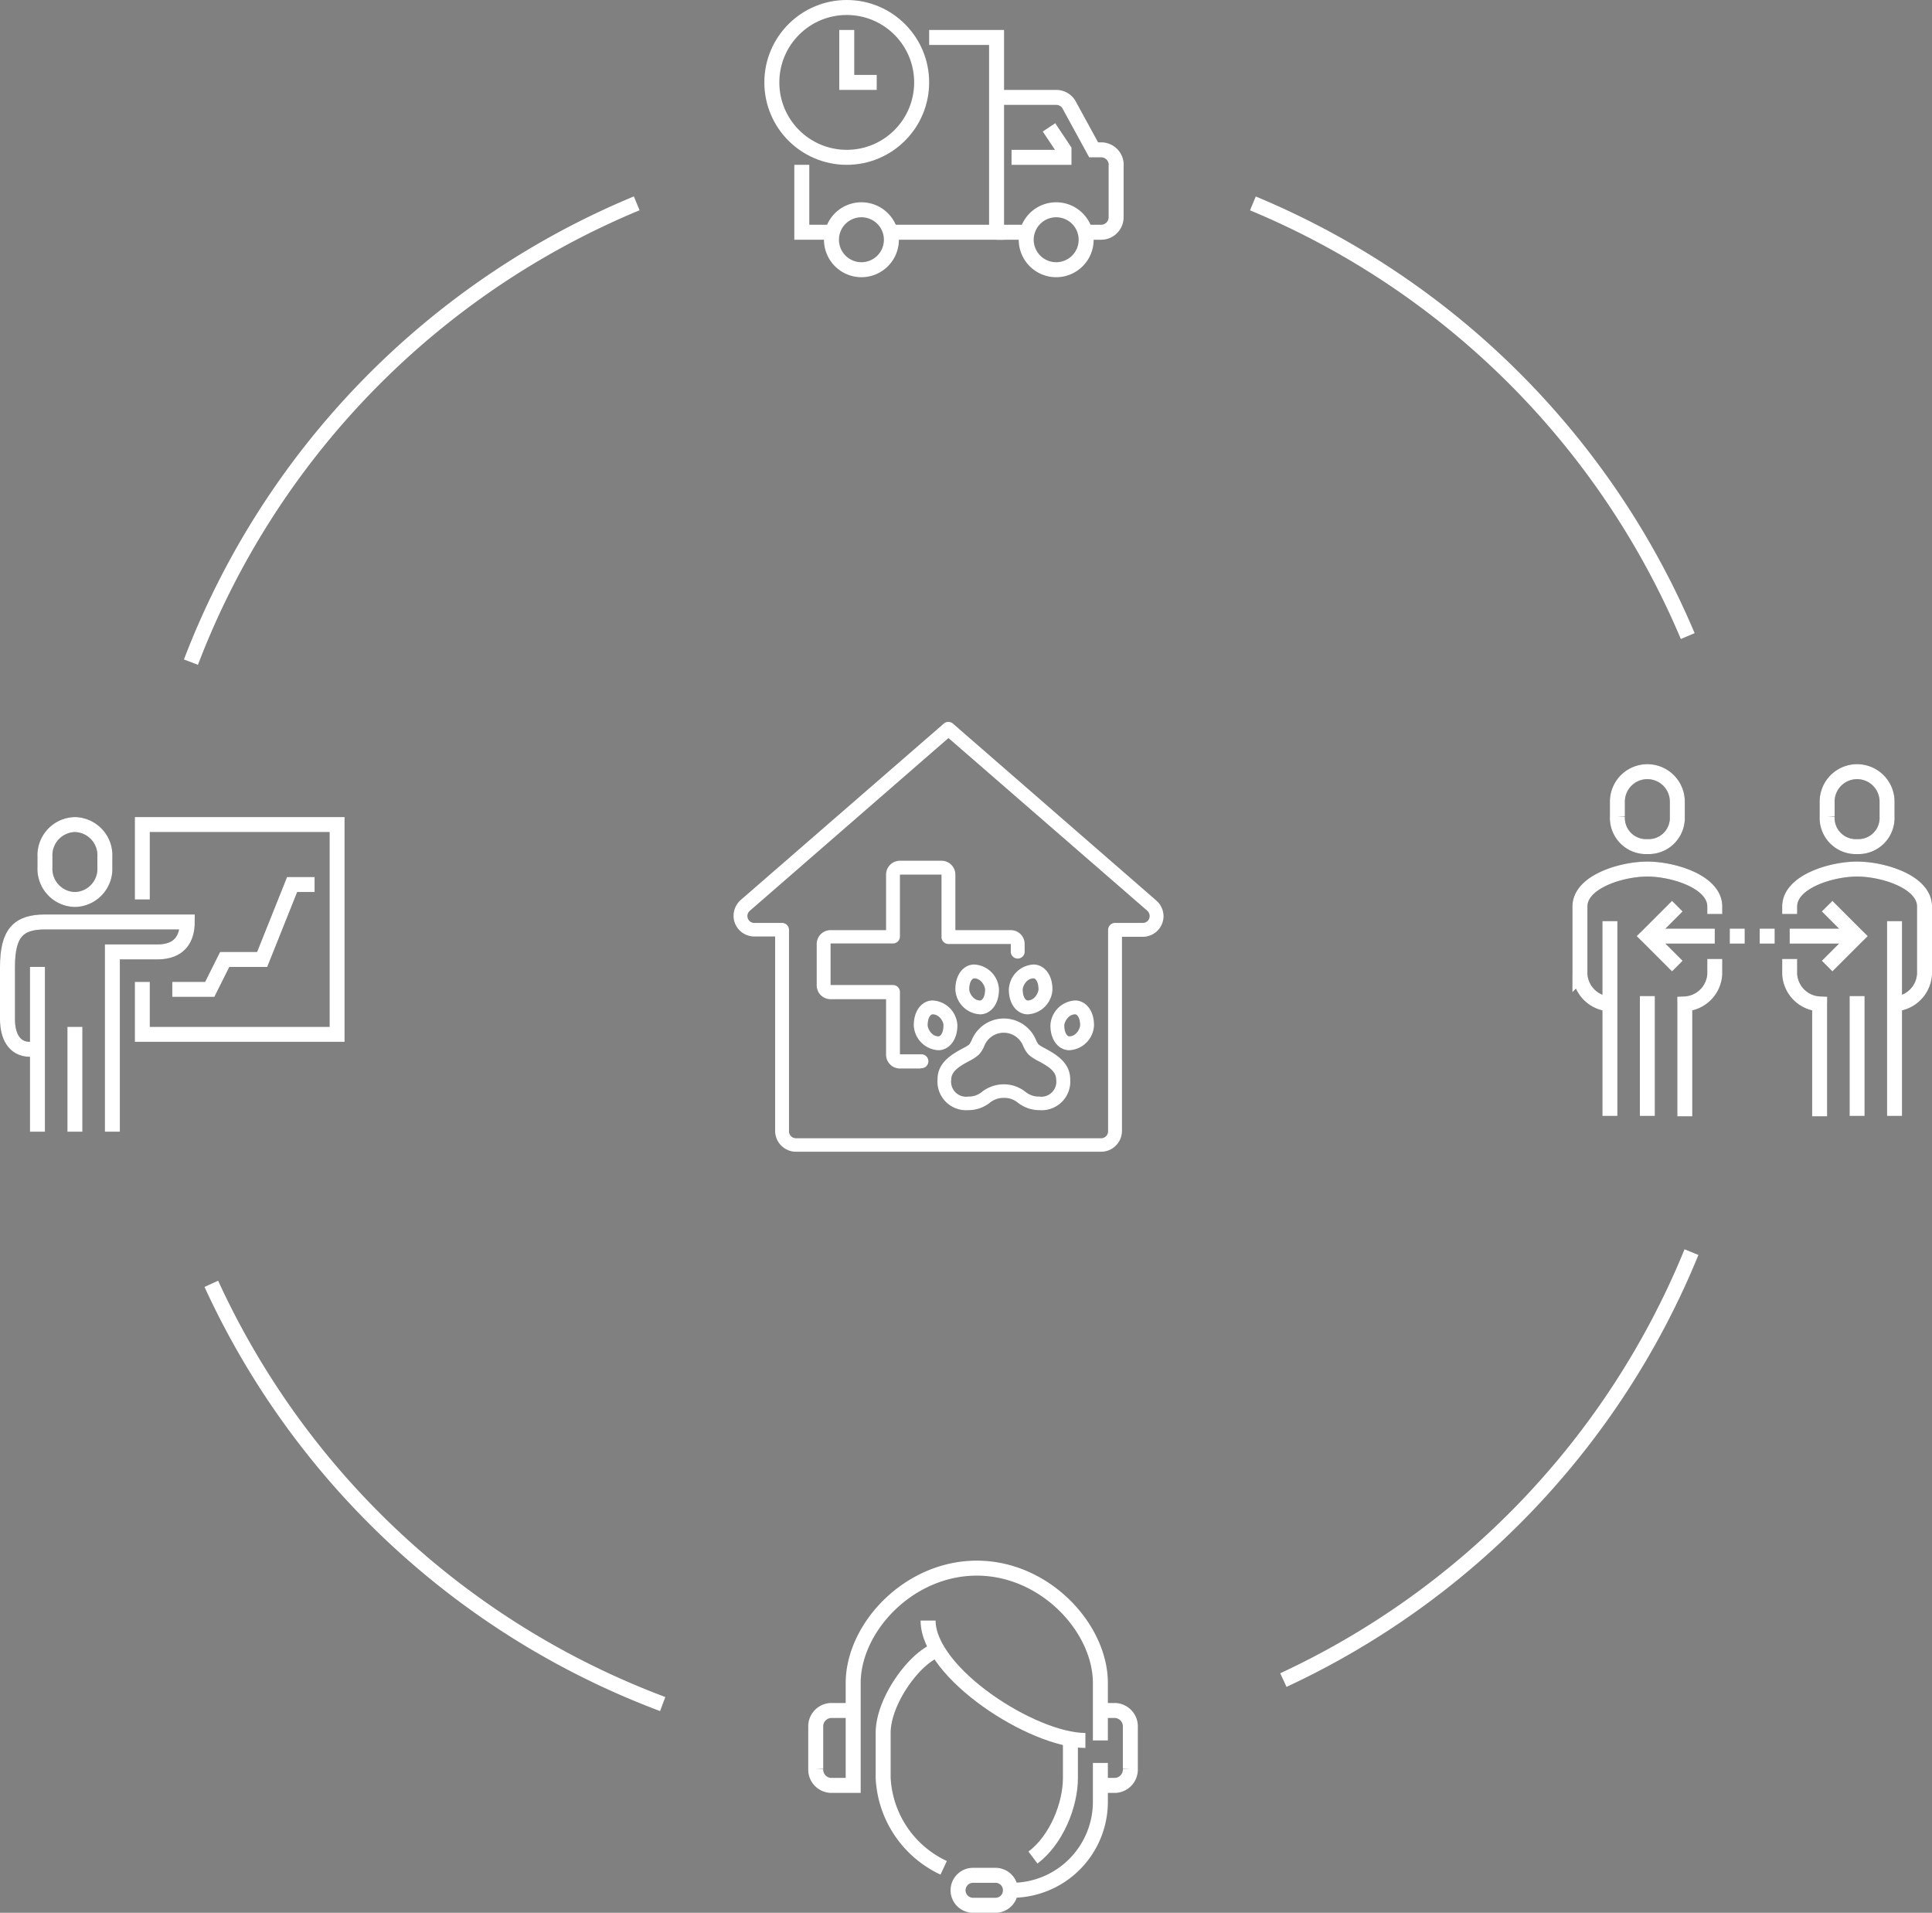 <?xml version="1.0" encoding="UTF-8"?><svg xmlns="http://www.w3.org/2000/svg" viewBox="0 0 257.92 255.31"><rect x="0" y="0" width="257.92" height="255.31" fill="#808080" stroke="none"/><g id="b1da269b-1254-4e13-9b96-dfb769e72a82" data-name="Calque 2"><g id="f291b4c5-1bdc-4cff-aae8-4a55f5e7d90d" data-name="Calque 1"><path d="M138.78,148.18a4.66,4.66,0,0,1-2.9-1,2.83,2.83,0,0,0-1.86-.64,2.88,2.88,0,0,0-1.87.64,4.6,4.6,0,0,1-2.89,1,3.83,3.83,0,0,1-4.1-4.13c0-2.27,2-3.37,3.34-4.1a6.13,6.13,0,0,0,.9-.54,3.59,3.59,0,0,0,.35-.65,4.64,4.64,0,0,1,8.53,0,3,3,0,0,0,.36.65,6.13,6.13,0,0,0,.9.54c1.33.73,3.33,1.83,3.33,4.1A3.82,3.82,0,0,1,138.78,148.18ZM134,144.73a4.67,4.67,0,0,1,2.89,1,2.83,2.83,0,0,0,1.87.64,2,2,0,0,0,2.24-2.27c0-1.09-1-1.74-2.37-2.47a5.8,5.8,0,0,1-1.32-.87,4.13,4.13,0,0,1-.72-1.15,2.79,2.79,0,0,0-5.19,0,3.89,3.89,0,0,1-.71,1.15,6,6,0,0,1-1.32.87c-1.35.73-2.38,1.38-2.38,2.47a2,2,0,0,0,2.25,2.27,2.78,2.78,0,0,0,1.86-.64A4.73,4.73,0,0,1,134,144.73Z" style="fill:#fff"/><path d="M137.19,135.39c-1.25,0-2.51-1.14-2.51-3.32a3.47,3.47,0,0,1,3.3-3.33c1.25,0,2.52,1.14,2.52,3.33A3.48,3.48,0,0,1,137.19,135.39Zm.79-4.8c-1,0-1.45,1.13-1.45,1.48,0,1,.39,1.47.66,1.47,1,0,1.45-1.13,1.45-1.47C138.64,131.06,138.25,130.59,138,130.59Z" style="fill:#fff"/><path d="M130.85,135.39a3.48,3.48,0,0,1-3.31-3.32c0-2.19,1.26-3.33,2.51-3.33a3.48,3.48,0,0,1,3.31,3.33C133.36,134.25,132.09,135.39,130.85,135.39Zm-.8-4.8c-.26,0-.66.47-.66,1.48,0,.34.45,1.47,1.46,1.47.26,0,.66-.47.66-1.47C131.51,131.72,131.05,130.59,130.05,130.59Z" style="fill:#fff"/><path d="M142.74,140.18c-1.25,0-2.51-1.14-2.51-3.32a3.48,3.48,0,0,1,3.31-3.32c1.24,0,2.51,1.14,2.51,3.32A3.48,3.48,0,0,1,142.74,140.18Zm.8-4.79c-1,0-1.46,1.13-1.46,1.47,0,1,.4,1.47.66,1.47,1,0,1.46-1.13,1.46-1.47C144.2,135.86,143.8,135.39,143.54,135.39Z" style="fill:#fff"/><path d="M125.29,140.18a3.47,3.47,0,0,1-3.3-3.32c0-2.18,1.26-3.32,2.51-3.32a3.48,3.48,0,0,1,3.31,3.32C127.81,139,126.54,140.18,125.29,140.18Zm-.79-4.79c-.27,0-.66.47-.66,1.47,0,.34.45,1.47,1.45,1.47.27,0,.66-.46.66-1.47C126,136.52,125.5,135.39,124.5,135.39Z" style="fill:#fff"/><path d="M147,153.73H106.26a2.79,2.79,0,0,1-2.78-2.78V125h-2.77a2.77,2.77,0,0,1-2.78-2.77,2.83,2.83,0,0,1,.95-2.1L126,96.58a.93.93,0,0,1,1.21,0l27.12,23.59a2.81,2.81,0,0,1,1,2.1,2.77,2.77,0,0,1-2.77,2.77h-2.78V151A2.79,2.79,0,0,1,147,153.73ZM126.62,98.51,100.1,121.57a.92.92,0,0,0,.61,1.62h3.7a.93.93,0,0,1,.92.93V151a.93.93,0,0,0,.93.93H147a.93.93,0,0,0,.93-.93V124.12a.93.93,0,0,1,.92-.93h3.71a.92.92,0,0,0,.92-.92,1,1,0,0,0-.32-.71Z" style="fill:#fff"/><path d="M122.91,142.62h-2.77a1.85,1.85,0,0,1-1.85-1.85v-7.4h-7.41a1.85,1.85,0,0,1-1.85-1.85V126a1.85,1.85,0,0,1,1.85-1.85h7.41v-7.41a1.85,1.85,0,0,1,1.85-1.85h5.55a1.85,1.85,0,0,1,1.85,1.85v7.41h7.4a1.85,1.85,0,0,1,1.85,1.85v.92a.93.93,0,1,1-1.85,0V126h-8.32a.93.93,0,0,1-.93-.93v-8.33h-5.55V125a.93.93,0,0,1-.93.93h-8.33v5.55h8.33a.93.93,0,0,1,.93.92v8.33h2.77a.93.93,0,1,1,0,1.85Z" style="fill:#fff"/><path d="M219.92,113a3.83,3.83,0,0,0,4-4v-2a4,4,0,0,0-8,0v2A3.83,3.83,0,0,0,219.92,113Z" style="fill:none;stroke:#515151;stroke-linejoin:round;stroke-width:2px"/><path d="M228.92,122v-1c0-3.3-5.53-5-9-5s-9,1.7-9,5v9a4.21,4.21,0,0,0,4,4" style="fill:none;stroke:#515151;stroke-linejoin:round;stroke-width:2px"/><path d="M224.92,149V134a4.21,4.21,0,0,0,4-4v-2" style="fill:none;stroke:#515151;stroke-linejoin:round;stroke-width:2px"/><line x1="214.92" y1="122.95" x2="214.92" y2="148.95" style="fill:none;stroke:#515151;stroke-linejoin:round;stroke-width:2px"/><line x1="219.92" y1="132.95" x2="219.92" y2="148.95" style="fill:none;stroke:#515151;stroke-linejoin:round;stroke-width:2px"/><path d="M247.92,113a3.83,3.83,0,0,0,4-4v-2a4,4,0,0,0-8,0v2A3.83,3.83,0,0,0,247.92,113Z" style="fill:none;stroke:#515151;stroke-linejoin:round;stroke-width:2px"/><line x1="252.92" y1="148.95" x2="252.92" y2="122.95" style="fill:none;stroke:#515151;stroke-linejoin:round;stroke-width:2px"/><path d="M238.92,128v2a4.21,4.21,0,0,0,4,4v15" style="fill:none;stroke:#515151;stroke-linejoin:round;stroke-width:2px"/><path d="M252.92,134a4.21,4.21,0,0,0,4-4v-9c0-3.3-5.53-5-9-5s-9,1.7-9,5v1" style="fill:none;stroke:#515151;stroke-linejoin:round;stroke-width:2px"/><line x1="247.92" y1="132.95" x2="247.92" y2="148.95" style="fill:none;stroke:#515151;stroke-linejoin:round;stroke-width:2px"/><polyline points="223.92 120.95 219.92 124.95 223.92 128.95" style="fill:none;stroke:#515151;stroke-linejoin:round;stroke-width:2px"/><polyline points="243.92 120.95 247.92 124.95 243.92 128.95" style="fill:none;stroke:#515151;stroke-linejoin:round;stroke-width:2px"/><line x1="219.92" y1="124.95" x2="228.92" y2="124.95" style="fill:none;stroke:#515151;stroke-linejoin:round;stroke-width:2px"/><line x1="247.92" y1="124.95" x2="238.92" y2="124.95" style="fill:none;stroke:#515151;stroke-linejoin:round;stroke-width:2px"/><line x1="230.92" y1="124.95" x2="232.92" y2="124.95" style="fill:none;stroke:#515151;stroke-linejoin:round;stroke-width:2px"/><line x1="234.92" y1="124.95" x2="236.92" y2="124.95" style="fill:none;stroke:#515151;stroke-linejoin:round;stroke-width:2px"/><path d="M219.92,113a3.83,3.83,0,0,0,4-4v-2a4,4,0,0,0-8,0v2A3.83,3.83,0,0,0,219.92,113Z" style="fill:none;stroke:#fff;stroke-miterlimit:10;stroke-width:2px"/><path d="M228.92,122v-1c0-3.3-5.53-5-9-5s-9,1.7-9,5v9a4.21,4.21,0,0,0,4,4" style="fill:none;stroke:#fff;stroke-miterlimit:10;stroke-width:2px"/><path d="M224.92,149V134a4.21,4.21,0,0,0,4-4v-2" style="fill:none;stroke:#fff;stroke-miterlimit:10;stroke-width:2px"/><line x1="214.92" y1="122.95" x2="214.92" y2="148.95" style="fill:none;stroke:#fff;stroke-miterlimit:10;stroke-width:2px"/><line x1="219.92" y1="132.95" x2="219.92" y2="148.95" style="fill:none;stroke:#fff;stroke-miterlimit:10;stroke-width:2px"/><path d="M247.92,113a3.83,3.83,0,0,0,4-4v-2a4,4,0,0,0-8,0v2A3.83,3.83,0,0,0,247.92,113Z" style="fill:none;stroke:#fff;stroke-miterlimit:10;stroke-width:2px"/><line x1="252.92" y1="148.95" x2="252.92" y2="122.95" style="fill:none;stroke:#fff;stroke-miterlimit:10;stroke-width:2px"/><path d="M238.92,128v2a4.21,4.21,0,0,0,4,4v15" style="fill:none;stroke:#fff;stroke-miterlimit:10;stroke-width:2px"/><path d="M252.92,134a4.21,4.21,0,0,0,4-4v-9c0-3.3-5.53-5-9-5s-9,1.7-9,5v1" style="fill:none;stroke:#fff;stroke-miterlimit:10;stroke-width:2px"/><line x1="247.92" y1="132.95" x2="247.92" y2="148.95" style="fill:none;stroke:#fff;stroke-miterlimit:10;stroke-width:2px"/><polyline points="223.92 120.95 219.92 124.95 223.92 128.95" style="fill:none;stroke:#fff;stroke-miterlimit:10;stroke-width:2px"/><polyline points="243.92 120.95 247.92 124.95 243.92 128.95" style="fill:none;stroke:#fff;stroke-miterlimit:10;stroke-width:2px"/><line x1="219.92" y1="124.95" x2="228.92" y2="124.95" style="fill:none;stroke:#fff;stroke-miterlimit:10;stroke-width:2px"/><line x1="247.92" y1="124.95" x2="238.92" y2="124.95" style="fill:none;stroke:#fff;stroke-miterlimit:10;stroke-width:2px"/><line x1="230.92" y1="124.95" x2="232.92" y2="124.95" style="fill:none;stroke:#fff;stroke-miterlimit:10;stroke-width:2px"/><line x1="234.92" y1="124.95" x2="236.92" y2="124.95" style="fill:none;stroke:#fff;stroke-miterlimit:10;stroke-width:2px"/><path d="M113.9,228.31h-3a2.12,2.12,0,0,0-2,2.23v5.55a2.11,2.11,0,0,0,2,2.22h3V224.65c0-7.37,7.39-15.34,16.5-15.34s16.5,8,16.5,15.34v7.66" style="fill:none;stroke:#fff;stroke-miterlimit:10;stroke-width:2px"/><path d="M146.9,228.31h2a2.13,2.13,0,0,1,2,2.23v5.55a2.12,2.12,0,0,1-2,2.22h-2" style="fill:none;stroke:#fff;stroke-miterlimit:10;stroke-width:2px"/><path d="M142.9,232.31v5c0,3.61-1.86,8.27-5,10.63" style="fill:none;stroke:#fff;stroke-miterlimit:10;stroke-width:2px"/><path d="M123.9,216.31c0,7,13.94,16,21,16" style="fill:none;stroke:#fff;stroke-miterlimit:10;stroke-width:2px"/><path d="M124.9,220.31c-3,1.25-7,6.82-7,11v6a14,14,0,0,0,8.08,12" style="fill:none;stroke:#fff;stroke-miterlimit:10;stroke-width:2px"/><path d="M134.9,252.31a2,2,0,0,1-2,2h-3a2,2,0,0,1-2-2h0a2,2,0,0,1,2-2h3a2,2,0,0,1,2,2Z" style="fill:none;stroke:#fff;stroke-miterlimit:10;stroke-width:2px"/><path d="M133.9,252.31h1.18A11.82,11.82,0,0,0,146.9,240.5v-5.19" style="fill:none;stroke:#fff;stroke-miterlimit:10;stroke-width:2px"/><path d="M133,13H141a2,2,0,0,1,1.65.87L146,20h1a2,2,0,0,1,2,2.21V29a2,2,0,0,1-2,2h-2" style="fill:none;stroke:#fff;stroke-miterlimit:10;stroke-width:2px"/><polyline points="124.04 5 133.04 5 133.04 31 119.04 31" style="fill:none;stroke:#fff;stroke-miterlimit:10;stroke-width:2px"/><polyline points="111.04 31 107.04 31 107.04 22" style="fill:none;stroke:#fff;stroke-miterlimit:10;stroke-width:2px"/><path d="M145,32a4,4,0,1,1-4-4A4,4,0,0,1,145,32Z" style="fill:none;stroke:#fff;stroke-miterlimit:10;stroke-width:2px"/><path d="M119,32a4,4,0,1,1-4-4A4,4,0,0,1,119,32Z" style="fill:none;stroke:#fff;stroke-miterlimit:10;stroke-width:2px"/><line x1="133.04" y1="31" x2="137.04" y2="31" style="fill:none;stroke:#fff;stroke-miterlimit:10;stroke-width:2px"/><polyline points="135.04 21 142.04 21 142.04 20 140.04 17" style="fill:none;stroke:#fff;stroke-miterlimit:10;stroke-width:2px"/><circle cx="113.04" cy="11" r="10" style="fill:none;stroke:#fff;stroke-miterlimit:10;stroke-width:2px"/><polyline points="113.04 4 113.04 11 117.04 11" style="fill:none;stroke:#fff;stroke-miterlimit:10;stroke-width:2px"/><path d="M225.31,84.9a108,108,0,0,0-58.05-57.75" style="fill:none;stroke:#fff;stroke-miterlimit:10;stroke-width:2px"/><path d="M225.81,167.13a108,108,0,0,1-54.48,57.12" style="fill:none;stroke:#fff;stroke-miterlimit:10;stroke-width:2px"/><path d="M25.49,88.38A108,108,0,0,1,85,27.14" style="fill:none;stroke:#fff;stroke-miterlimit:10;stroke-width:2px"/><path d="M88.47,227.45a108,108,0,0,1-60.26-56.09" style="fill:none;stroke:#fff;stroke-miterlimit:10;stroke-width:2px"/><polyline points="19 120.06 19 110.06 45 110.06 45 138.06 19 138.06 19 131.06" style="fill:none;stroke:#515151;stroke-miterlimit:10;stroke-width:2px"/><path d="M10,120.06a4.09,4.09,0,0,0,4-4.28v-1.43a4.1,4.1,0,0,0-4-4.29,4.1,4.1,0,0,0-4,4.29v1.43A4.09,4.09,0,0,0,10,120.06Z" style="fill:none;stroke:#515151;stroke-miterlimit:10;stroke-width:2px"/><path d="M15,151.06v-24h6c3,0,4-1.78,4-4H6c-3.58,0-5,1.52-5,6v7c0,2.15.85,4,3,4H5" style="fill:none;stroke:#515151;stroke-miterlimit:10;stroke-width:2px"/><line x1="10" y1="137.06" x2="10" y2="151.06" style="fill:none;stroke:#515151;stroke-miterlimit:10;stroke-width:2px"/><line x1="5" y1="129.06" x2="5" y2="151.06" style="fill:none;stroke:#515151;stroke-miterlimit:10;stroke-width:2px"/><polyline points="23 132.06 28 132.06 30 128.06 35 128.06 39 118.06 42 118.06" style="fill:none;stroke:#515151;stroke-miterlimit:10;stroke-width:2px"/><polyline points="19 120.06 19 110.06 45 110.06 45 138.06 19 138.06 19 131.06" style="fill:none;stroke:#fff;stroke-miterlimit:10;stroke-width:2px"/><path d="M10,120.06a4.09,4.09,0,0,0,4-4.28v-1.43a4.1,4.1,0,0,0-4-4.29,4.1,4.1,0,0,0-4,4.29v1.43A4.09,4.09,0,0,0,10,120.06Z" style="fill:none;stroke:#fff;stroke-miterlimit:10;stroke-width:2px"/><path d="M15,151.06v-24h6c3,0,4-1.78,4-4H6c-3.58,0-5,1.52-5,6v7c0,2.15.85,4,3,4H5" style="fill:none;stroke:#fff;stroke-miterlimit:10;stroke-width:2px"/><line x1="10" y1="137.06" x2="10" y2="151.06" style="fill:none;stroke:#fff;stroke-miterlimit:10;stroke-width:2px"/><line x1="5" y1="129.06" x2="5" y2="151.06" style="fill:none;stroke:#fff;stroke-miterlimit:10;stroke-width:2px"/><polyline points="23 132.06 28 132.06 30 128.06 35 128.06 39 118.06 42 118.06" style="fill:none;stroke:#fff;stroke-miterlimit:10;stroke-width:2px"/></g></g></svg>